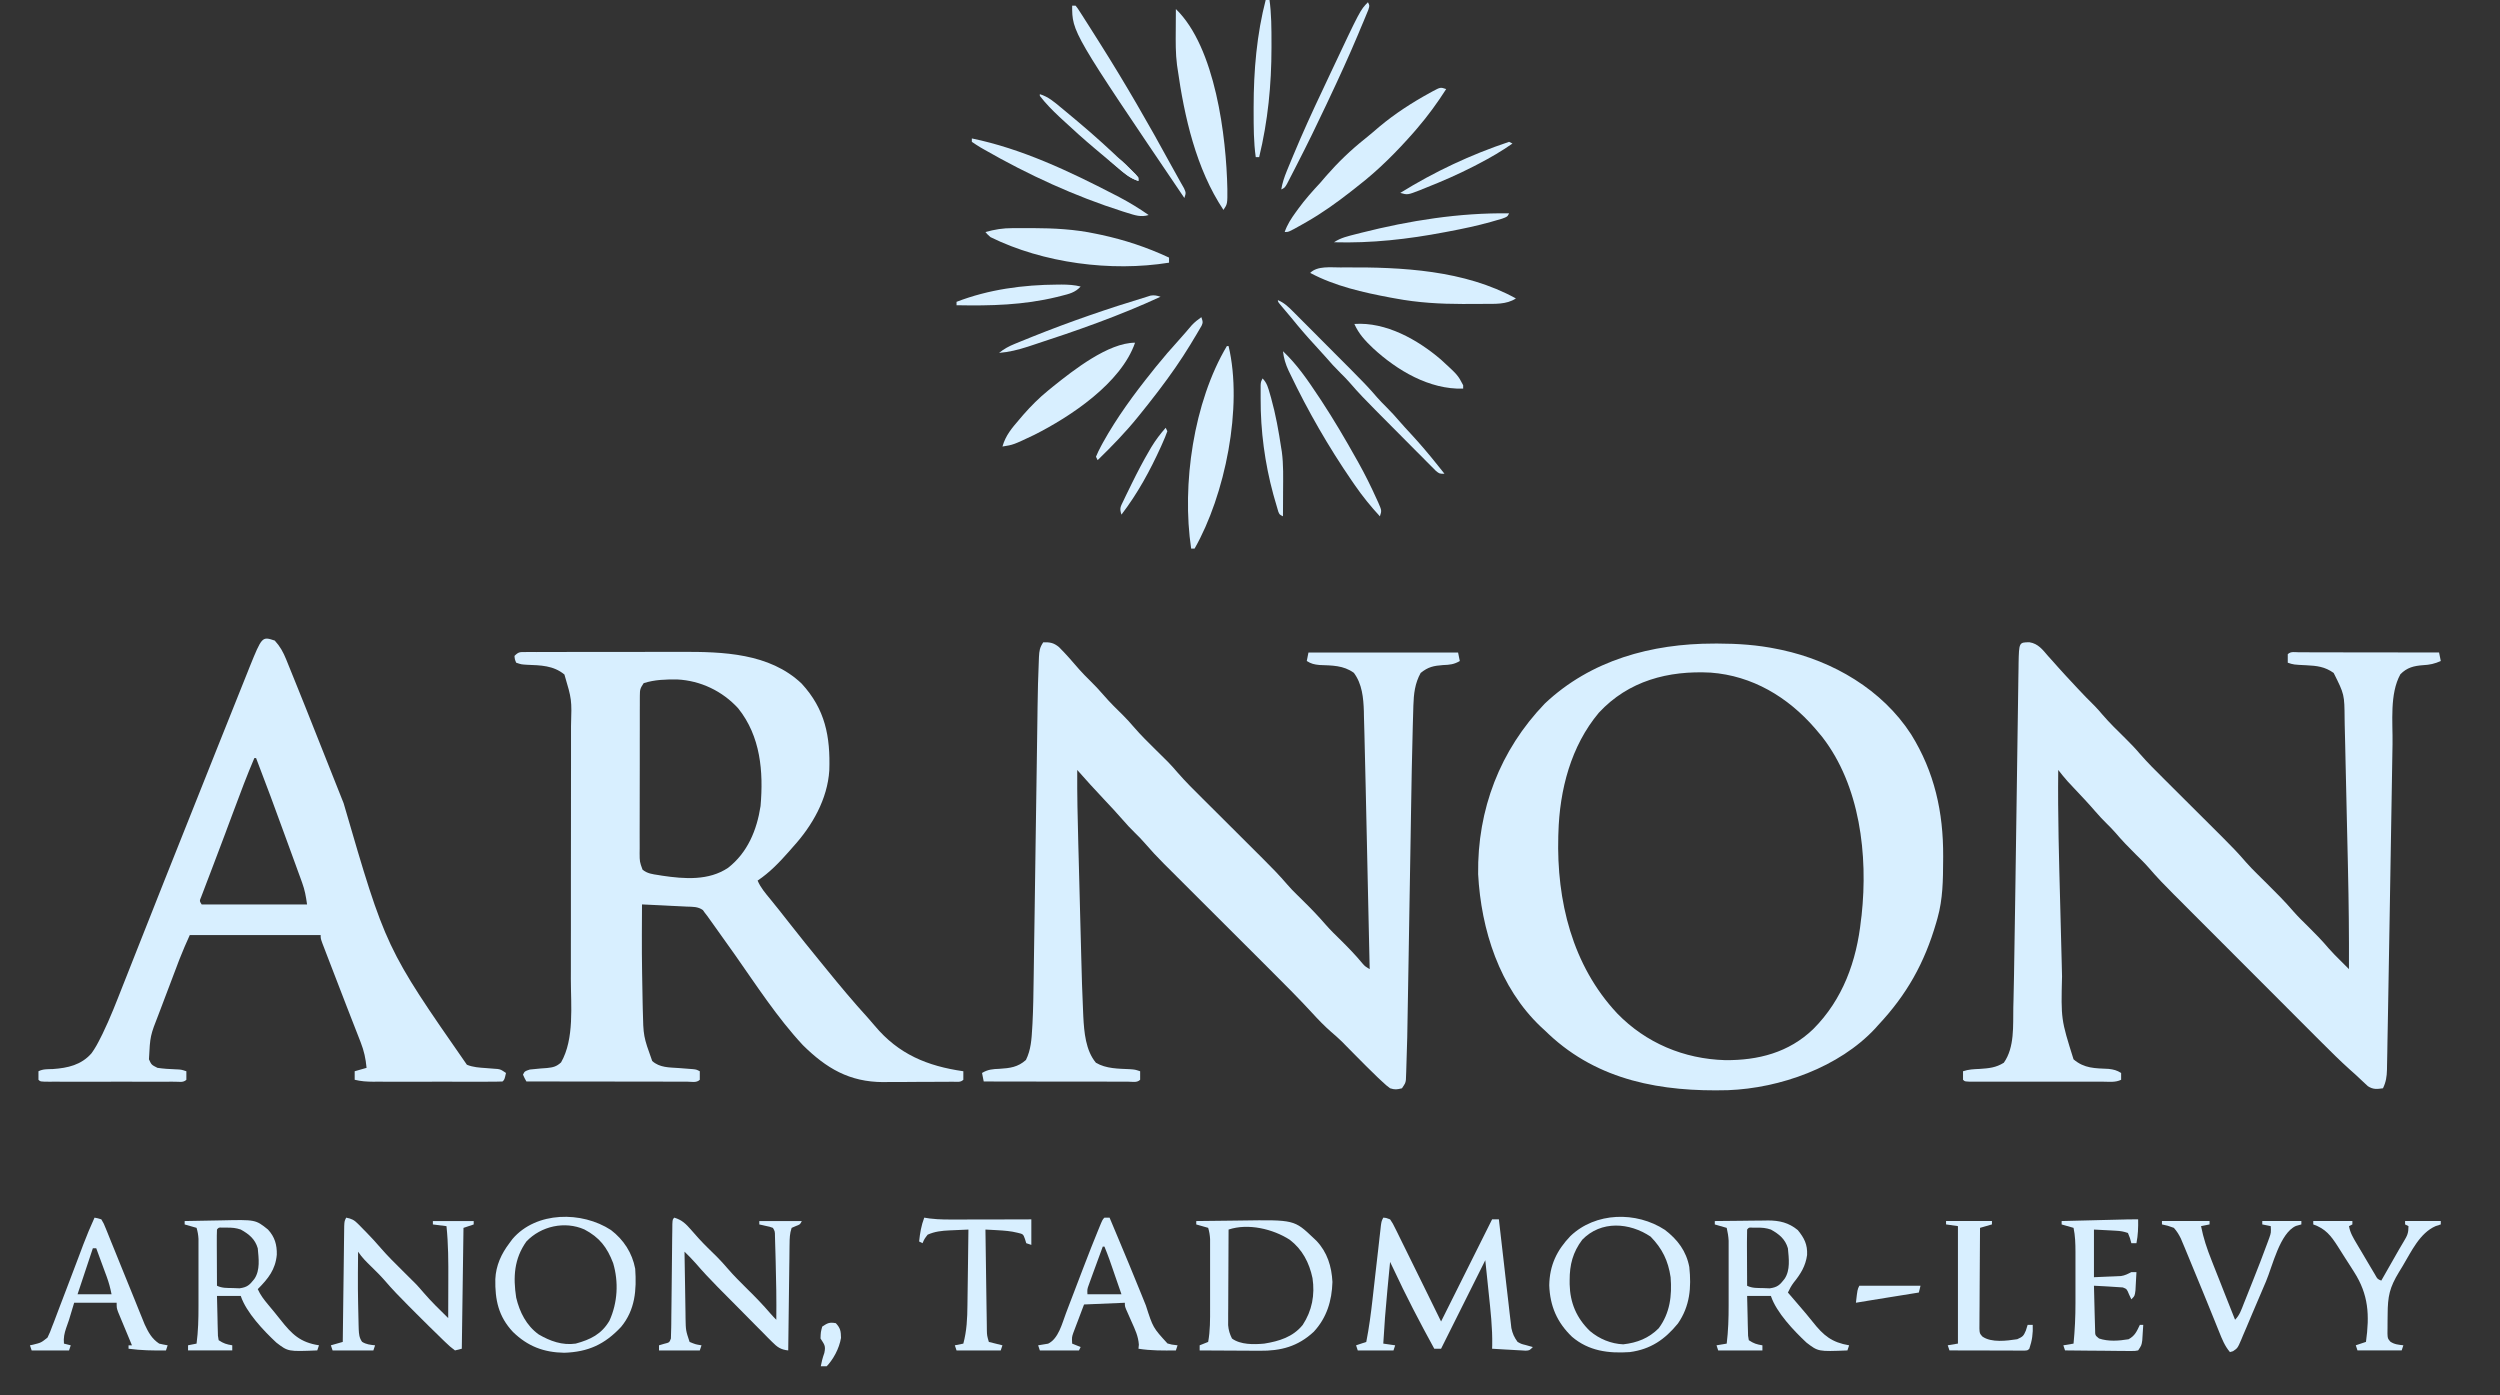 <svg width="86" height="48" viewBox="0 0 86 48" fill="none" xmlns="http://www.w3.org/2000/svg">
<rect x="0" y="0" width="86" height="48" fill="#333333" stroke="none"/>
<g clip-path="url(#clip0_1788_7629)">
<path d="M58.949 22.139C58.99 22.139 59.032 22.139 59.074 22.138C59.779 22.14 60.462 22.184 61.153 22.329C61.2 22.339 61.247 22.348 61.295 22.358C63.06 22.74 64.748 23.724 65.743 25.262C66.548 26.559 66.852 27.939 66.845 29.454C66.844 29.525 66.844 29.525 66.844 29.596C66.841 30.27 66.835 30.928 66.651 31.581C66.636 31.634 66.621 31.688 66.605 31.743C66.201 33.131 65.594 34.216 64.604 35.27C64.557 35.323 64.557 35.323 64.509 35.377C63.265 36.715 61.231 37.435 59.444 37.502C57.17 37.563 54.989 37.182 53.277 35.576C53.232 35.533 53.187 35.49 53.141 35.446C53.097 35.406 53.053 35.365 53.008 35.324C51.583 33.975 50.95 31.986 50.848 30.07C50.818 27.848 51.6 25.806 53.141 24.203C54.724 22.706 56.82 22.14 58.949 22.139ZM55.001 24.517C54.038 25.666 53.649 27.174 53.609 28.653C53.608 28.691 53.606 28.73 53.605 28.769C53.544 30.985 54.084 33.209 55.63 34.86C56.618 35.88 57.929 36.428 59.344 36.469C60.481 36.479 61.533 36.21 62.374 35.402C63.392 34.384 63.87 33.059 64.019 31.639C64.025 31.589 64.032 31.539 64.039 31.487C64.262 29.425 63.989 27.022 62.676 25.34C62.636 25.293 62.597 25.246 62.557 25.198C62.494 25.123 62.494 25.123 62.429 25.046C61.499 23.977 60.281 23.245 58.848 23.138C57.391 23.061 56.021 23.418 55.001 24.517Z" fill="#D8EFFF"/>
<path d="M69.816 22.094C70.116 22.143 70.266 22.35 70.456 22.57C70.533 22.656 70.61 22.741 70.687 22.827C70.725 22.871 70.764 22.914 70.804 22.959C70.986 23.163 71.172 23.363 71.359 23.562C71.407 23.614 71.407 23.614 71.457 23.668C71.651 23.878 71.851 24.082 72.055 24.283C72.15 24.38 72.237 24.48 72.324 24.583C72.57 24.869 72.839 25.132 73.108 25.395C73.283 25.568 73.451 25.741 73.61 25.929C73.875 26.235 74.162 26.518 74.45 26.804C74.55 26.904 74.651 27.005 74.752 27.105C74.966 27.319 75.18 27.532 75.394 27.745C75.643 27.993 75.892 28.241 76.14 28.488C76.238 28.587 76.337 28.685 76.436 28.783C76.724 29.07 77.005 29.358 77.269 29.668C77.389 29.806 77.518 29.935 77.648 30.064C77.7 30.116 77.752 30.168 77.806 30.221C77.86 30.274 77.913 30.326 77.968 30.381C78.288 30.697 78.603 31.013 78.896 31.355C79.056 31.537 79.228 31.705 79.401 31.874C79.648 32.118 79.888 32.364 80.112 32.63C80.243 32.779 80.383 32.918 80.524 33.059C80.603 33.137 80.603 33.137 80.683 33.217C80.723 33.257 80.763 33.297 80.804 33.338C80.809 32.182 80.797 31.027 80.77 29.872C80.768 29.791 80.767 29.711 80.765 29.63C80.755 29.211 80.746 28.792 80.736 28.373C80.727 27.985 80.718 27.598 80.71 27.21C80.703 26.874 80.695 26.537 80.687 26.201C80.683 26.001 80.678 25.802 80.674 25.602C80.669 25.381 80.664 25.16 80.658 24.938C80.657 24.874 80.656 24.81 80.655 24.743C80.648 23.887 80.648 23.887 80.278 23.149C79.976 22.934 79.704 22.903 79.342 22.885C78.898 22.864 78.898 22.864 78.699 22.797C78.697 22.7 78.697 22.602 78.699 22.505C78.805 22.398 78.95 22.439 79.091 22.439C79.139 22.439 79.187 22.439 79.237 22.439C79.287 22.439 79.337 22.439 79.389 22.439C79.555 22.439 79.722 22.44 79.889 22.44C80.004 22.44 80.12 22.441 80.235 22.441C80.539 22.441 80.843 22.441 81.147 22.442C81.457 22.443 81.767 22.443 82.078 22.443C82.686 22.444 83.295 22.445 83.904 22.446C83.924 22.543 83.943 22.639 83.963 22.739C83.753 22.833 83.581 22.871 83.352 22.882C83.036 22.906 82.804 22.962 82.574 23.193C82.198 23.87 82.315 24.84 82.303 25.598C82.302 25.693 82.3 25.789 82.298 25.884C82.295 26.088 82.291 26.292 82.288 26.496C82.283 26.821 82.278 27.146 82.272 27.471C82.263 27.988 82.254 28.506 82.246 29.023C82.231 29.942 82.216 30.86 82.2 31.779C82.195 32.048 82.191 32.317 82.186 32.586C82.178 33.133 82.168 33.681 82.158 34.228C82.153 34.493 82.148 34.758 82.144 35.023C82.139 35.309 82.134 35.596 82.128 35.882C82.126 35.991 82.124 36.1 82.123 36.209C82.12 36.36 82.117 36.511 82.114 36.662C82.113 36.707 82.113 36.751 82.112 36.797C82.106 37.035 82.079 37.222 81.974 37.437C81.765 37.467 81.634 37.482 81.454 37.364C81.377 37.296 81.302 37.226 81.229 37.154C81.099 37.028 80.965 36.908 80.829 36.788C80.501 36.493 80.189 36.184 79.878 35.872C79.817 35.811 79.755 35.75 79.694 35.689C79.53 35.525 79.366 35.361 79.203 35.197C79.03 35.024 78.858 34.851 78.685 34.678C78.395 34.389 78.106 34.099 77.817 33.809C77.483 33.474 77.15 33.141 76.816 32.807C76.528 32.519 76.24 32.231 75.952 31.942C75.781 31.771 75.61 31.599 75.438 31.428C75.277 31.267 75.116 31.105 74.956 30.944C74.897 30.885 74.838 30.826 74.779 30.768C74.486 30.475 74.2 30.181 73.931 29.866C73.785 29.697 73.624 29.541 73.465 29.385C73.221 29.144 72.987 28.9 72.765 28.639C72.671 28.531 72.572 28.431 72.47 28.331C72.336 28.199 72.209 28.064 72.086 27.921C71.842 27.637 71.585 27.366 71.328 27.094C71.294 27.057 71.26 27.021 71.225 26.983C71.194 26.951 71.164 26.919 71.133 26.886C71.017 26.757 70.91 26.622 70.803 26.486C70.785 28.041 70.831 29.594 70.872 31.148C70.882 31.526 70.891 31.904 70.901 32.281C70.908 32.576 70.916 32.871 70.924 33.165C70.927 33.305 70.931 33.444 70.934 33.583C70.898 35.066 70.898 35.066 71.33 36.441C71.703 36.76 72.067 36.747 72.54 36.77C72.715 36.791 72.819 36.818 72.967 36.91C72.967 36.987 72.967 37.064 72.967 37.144C72.776 37.24 72.565 37.211 72.355 37.21C72.278 37.21 72.278 37.21 72.2 37.21C72.029 37.211 71.86 37.21 71.69 37.21C71.572 37.21 71.454 37.21 71.337 37.21C71.09 37.211 70.843 37.21 70.596 37.21C70.279 37.21 69.962 37.21 69.644 37.21C69.401 37.211 69.158 37.21 68.915 37.21C68.798 37.21 68.681 37.21 68.564 37.21C68.401 37.211 68.238 37.21 68.075 37.21C68.026 37.21 67.977 37.21 67.927 37.21C67.593 37.209 67.593 37.209 67.528 37.144C67.526 37.046 67.526 36.949 67.528 36.851C67.725 36.785 67.891 36.78 68.098 36.771C68.419 36.749 68.658 36.729 68.932 36.558C69.307 36.026 69.246 35.281 69.258 34.656C69.26 34.567 69.263 34.477 69.265 34.388C69.272 34.096 69.277 33.805 69.283 33.513C69.284 33.464 69.285 33.414 69.285 33.364C69.298 32.665 69.308 31.967 69.318 31.269C69.323 30.909 69.328 30.548 69.334 30.188C69.335 30.064 69.337 29.939 69.339 29.815C69.34 29.753 69.341 29.69 69.342 29.626C69.354 28.791 69.366 27.957 69.378 27.122C69.385 26.553 69.394 25.985 69.402 25.416C69.407 25.117 69.411 24.817 69.415 24.518C69.419 24.238 69.423 23.958 69.427 23.678C69.429 23.576 69.43 23.473 69.431 23.371C69.433 23.231 69.435 23.091 69.438 22.951C69.438 22.911 69.439 22.87 69.439 22.828C69.454 22.095 69.454 22.095 69.816 22.094Z" fill="#D8EFFF"/>
<path d="M35.888 22.095C36.121 22.09 36.242 22.109 36.427 22.258C36.673 22.504 36.901 22.766 37.127 23.03C37.245 23.163 37.369 23.288 37.496 23.413C37.656 23.571 37.81 23.731 37.956 23.903C38.172 24.155 38.408 24.386 38.645 24.618C38.771 24.743 38.887 24.874 39.002 25.008C39.246 25.291 39.511 25.551 39.777 25.813C39.873 25.908 39.968 26.002 40.064 26.097C40.105 26.138 40.147 26.179 40.19 26.222C40.301 26.337 40.405 26.453 40.508 26.575C40.78 26.888 41.075 27.178 41.368 27.47C41.473 27.574 41.578 27.678 41.683 27.783C41.905 28.005 42.127 28.227 42.35 28.448C42.608 28.706 42.867 28.963 43.124 29.22C43.227 29.323 43.33 29.425 43.432 29.527C43.727 29.821 44.017 30.116 44.288 30.434C44.386 30.549 44.49 30.656 44.598 30.761C44.637 30.8 44.676 30.839 44.717 30.878C44.756 30.917 44.795 30.956 44.836 30.996C45.106 31.261 45.365 31.531 45.613 31.819C45.774 32.002 45.948 32.172 46.123 32.342C46.381 32.598 46.632 32.855 46.863 33.136C46.949 33.236 46.949 33.236 47.117 33.338C47.095 32.341 47.073 31.344 47.051 30.348C47.041 29.884 47.031 29.422 47.021 28.959C47.012 28.554 47.003 28.15 46.994 27.745C46.989 27.532 46.984 27.319 46.98 27.105C46.97 26.64 46.959 26.174 46.947 25.709C46.943 25.564 46.94 25.419 46.937 25.273C46.932 25.067 46.926 24.86 46.92 24.654C46.919 24.594 46.918 24.534 46.917 24.472C46.902 24.008 46.858 23.525 46.572 23.145C46.209 22.883 45.822 22.894 45.389 22.876C45.208 22.858 45.105 22.835 44.953 22.739C44.972 22.642 44.991 22.546 45.011 22.446C46.71 22.446 48.408 22.446 50.158 22.446C50.177 22.543 50.197 22.64 50.217 22.739C50.022 22.855 49.867 22.871 49.643 22.878C49.316 22.902 49.127 22.942 48.871 23.149C48.672 23.508 48.633 23.868 48.62 24.272C48.618 24.343 48.616 24.415 48.614 24.488C48.611 24.567 48.609 24.645 48.607 24.723C48.605 24.806 48.602 24.889 48.6 24.973C48.571 25.969 48.556 26.965 48.539 27.962C48.535 28.234 48.53 28.507 48.526 28.78C48.512 29.587 48.499 30.393 48.485 31.2C48.475 31.83 48.465 32.46 48.454 33.09C48.449 33.36 48.445 33.63 48.44 33.899C48.409 35.816 48.409 35.816 48.379 36.69C48.376 36.775 48.376 36.775 48.374 36.862C48.372 36.913 48.37 36.964 48.368 37.017C48.366 37.06 48.364 37.104 48.363 37.148C48.345 37.261 48.345 37.261 48.228 37.437C48.051 37.481 47.988 37.49 47.819 37.437C47.69 37.339 47.69 37.339 47.55 37.209C47.499 37.162 47.447 37.114 47.395 37.065C47.13 36.81 46.87 36.55 46.612 36.288C46.508 36.182 46.404 36.076 46.299 35.971C46.254 35.925 46.209 35.879 46.162 35.831C46.039 35.713 45.916 35.602 45.786 35.492C45.556 35.291 45.348 35.075 45.142 34.849C44.661 34.328 44.161 33.827 43.659 33.327C43.497 33.165 43.336 33.004 43.174 32.842C42.831 32.5 42.488 32.157 42.145 31.815C41.746 31.417 41.346 31.018 40.947 30.619C40.789 30.461 40.63 30.302 40.471 30.144C40.373 30.046 40.276 29.949 40.178 29.851C40.134 29.808 40.091 29.765 40.046 29.72C39.809 29.483 39.583 29.24 39.364 28.985C39.264 28.869 39.157 28.761 39.046 28.653C38.896 28.508 38.756 28.357 38.62 28.199C38.408 27.956 38.189 27.72 37.967 27.486C37.658 27.157 37.354 26.826 37.057 26.487C37.051 27.329 37.071 28.171 37.093 29.013C37.097 29.16 37.101 29.307 37.105 29.454C37.113 29.76 37.121 30.067 37.129 30.373C37.139 30.763 37.149 31.153 37.159 31.542C37.167 31.845 37.175 32.148 37.183 32.451C37.187 32.595 37.19 32.738 37.194 32.882C37.211 33.535 37.228 34.188 37.26 34.841C37.262 34.884 37.264 34.928 37.266 34.972C37.294 35.505 37.346 36.138 37.7 36.559C38.052 36.766 38.471 36.762 38.868 36.78C39.046 36.793 39.046 36.793 39.221 36.851C39.224 36.949 39.224 37.047 39.221 37.144C39.113 37.252 38.961 37.21 38.818 37.21C38.768 37.21 38.718 37.209 38.667 37.209C38.615 37.209 38.564 37.209 38.51 37.209C38.338 37.209 38.165 37.209 37.993 37.208C37.873 37.208 37.754 37.208 37.635 37.208C37.321 37.208 37.006 37.207 36.691 37.207C36.371 37.206 36.05 37.206 35.73 37.206C35.1 37.205 34.47 37.204 33.84 37.203C33.821 37.106 33.802 37.009 33.782 36.91C33.984 36.787 34.151 36.776 34.385 36.767C34.744 36.744 35.016 36.711 35.292 36.463C35.467 36.112 35.487 35.738 35.509 35.352C35.512 35.309 35.514 35.265 35.517 35.22C35.544 34.698 35.551 34.175 35.558 33.652C35.56 33.541 35.562 33.429 35.563 33.317C35.567 33.079 35.57 32.841 35.573 32.603C35.579 32.226 35.584 31.848 35.59 31.471C35.602 30.67 35.613 29.868 35.624 29.067C35.637 28.202 35.649 27.336 35.662 26.471C35.667 26.097 35.672 25.723 35.678 25.349C35.681 25.115 35.684 24.881 35.688 24.647C35.689 24.54 35.691 24.432 35.692 24.325C35.699 23.795 35.711 23.266 35.735 22.736C35.737 22.692 35.739 22.648 35.74 22.602C35.752 22.386 35.765 22.279 35.888 22.095Z" fill="#D8EFFF"/>
<path d="M18.089 22.43C18.147 22.43 18.205 22.43 18.264 22.429C18.328 22.429 18.392 22.43 18.457 22.43C18.524 22.429 18.591 22.429 18.66 22.429C18.882 22.428 19.105 22.428 19.327 22.428C19.482 22.428 19.637 22.428 19.792 22.427C20.117 22.427 20.443 22.427 20.768 22.427C21.142 22.428 21.516 22.427 21.89 22.426C22.212 22.425 22.535 22.424 22.857 22.424C23.049 22.425 23.241 22.424 23.432 22.424C24.862 22.419 26.469 22.464 27.575 23.514C28.39 24.398 28.567 25.342 28.528 26.503C28.466 27.49 27.941 28.405 27.29 29.121C27.242 29.177 27.193 29.232 27.143 29.289C26.814 29.662 26.477 30.015 26.062 30.292C26.165 30.537 26.331 30.726 26.497 30.929C26.561 31.008 26.625 31.088 26.689 31.167C26.721 31.207 26.753 31.247 26.787 31.288C26.926 31.461 27.062 31.636 27.199 31.811C27.526 32.23 27.862 32.644 28.198 33.056C28.274 33.15 28.351 33.243 28.427 33.337C28.891 33.908 29.362 34.473 29.858 35.016C29.937 35.105 30.015 35.194 30.09 35.285C30.912 36.268 31.901 36.673 33.139 36.851C33.141 36.948 33.141 37.046 33.139 37.144C33.04 37.242 32.919 37.211 32.784 37.212C32.721 37.212 32.657 37.213 32.592 37.213C32.523 37.214 32.454 37.214 32.383 37.214C32.312 37.214 32.241 37.215 32.168 37.215C32.017 37.216 31.866 37.216 31.715 37.216C31.486 37.217 31.257 37.219 31.028 37.221C30.881 37.221 30.735 37.221 30.588 37.221C30.52 37.222 30.452 37.223 30.382 37.224C29.217 37.221 28.424 36.748 27.619 35.953C26.738 35.006 26.017 33.891 25.275 32.835C25.05 32.516 24.824 32.198 24.596 31.881C24.564 31.836 24.532 31.791 24.499 31.745C24.454 31.682 24.454 31.682 24.408 31.618C24.368 31.562 24.368 31.562 24.328 31.506C24.289 31.456 24.289 31.456 24.249 31.405C24.226 31.372 24.203 31.34 24.18 31.307C24.011 31.184 23.823 31.194 23.621 31.187C23.577 31.184 23.534 31.182 23.488 31.18C23.348 31.172 23.208 31.166 23.068 31.16C22.973 31.155 22.878 31.15 22.783 31.145C22.55 31.133 22.318 31.123 22.085 31.112C22.076 32.816 22.076 32.816 22.107 34.52C22.109 34.59 22.11 34.66 22.112 34.733C22.132 35.65 22.132 35.65 22.436 36.499C22.694 36.731 23.023 36.718 23.353 36.741C23.464 36.749 23.576 36.758 23.687 36.767C23.736 36.771 23.785 36.774 23.835 36.778C23.956 36.792 23.956 36.792 24.073 36.851C24.076 36.948 24.076 37.046 24.073 37.144C23.959 37.258 23.785 37.209 23.633 37.209C23.578 37.209 23.523 37.209 23.466 37.209C23.38 37.209 23.38 37.209 23.291 37.209C23.1 37.209 22.909 37.208 22.717 37.208C22.585 37.208 22.452 37.208 22.32 37.208C21.971 37.207 21.622 37.207 21.273 37.206C20.917 37.206 20.561 37.205 20.205 37.205C19.506 37.204 18.807 37.203 18.108 37.202C18.046 37.092 18.046 37.092 17.991 36.968C18.049 36.851 18.049 36.851 18.225 36.792C18.629 36.752 18.629 36.752 18.816 36.74C19.028 36.718 19.142 36.692 19.301 36.546C19.763 35.74 19.637 34.581 19.637 33.676C19.637 33.572 19.637 33.468 19.638 33.364C19.638 33.084 19.638 32.804 19.638 32.525C19.638 32.35 19.639 32.174 19.639 31.999C19.639 31.387 19.639 30.774 19.639 30.162C19.639 29.593 19.64 29.024 19.641 28.454C19.642 27.964 19.642 27.474 19.642 26.983C19.642 26.691 19.642 26.399 19.643 26.107C19.643 25.832 19.643 25.557 19.643 25.283C19.643 25.183 19.643 25.082 19.643 24.982C19.671 24.065 19.671 24.065 19.416 23.203C19.031 22.888 18.601 22.888 18.125 22.868C17.932 22.856 17.932 22.856 17.757 22.797C17.709 22.684 17.709 22.684 17.698 22.563C17.844 22.417 17.888 22.431 18.089 22.43ZM22.143 23.5C22.022 23.681 22.012 23.72 22.011 23.926C22.011 23.977 22.01 24.029 22.01 24.081C22.01 24.137 22.01 24.193 22.01 24.251C22.01 24.31 22.01 24.369 22.009 24.43C22.009 24.625 22.009 24.821 22.009 25.017C22.009 25.152 22.008 25.288 22.008 25.424C22.008 25.708 22.008 25.993 22.008 26.278C22.008 26.643 22.007 27.008 22.006 27.373C22.005 27.654 22.005 27.934 22.005 28.214C22.005 28.349 22.005 28.484 22.004 28.618C22.004 28.806 22.004 28.994 22.005 29.183C22.004 29.238 22.004 29.294 22.003 29.352C22.005 29.644 22.005 29.644 22.103 29.915C22.262 30.051 22.447 30.072 22.648 30.102C22.692 30.109 22.735 30.116 22.78 30.124C23.549 30.238 24.38 30.3 25.046 29.853C25.716 29.33 26.035 28.559 26.163 27.729C26.266 26.542 26.165 25.33 25.393 24.366C24.848 23.771 24.099 23.413 23.294 23.373C22.892 23.371 22.528 23.378 22.143 23.5Z" fill="#D8EFFF"/>
<path d="M9.452 22.036C9.636 22.237 9.743 22.434 9.845 22.684C9.859 22.719 9.873 22.755 9.888 22.791C9.937 22.91 9.985 23.029 10.033 23.149C10.068 23.236 10.104 23.324 10.139 23.411C10.262 23.714 10.384 24.017 10.505 24.32C10.527 24.376 10.55 24.433 10.573 24.491C10.991 25.537 11.406 26.584 11.821 27.632C13.273 32.617 13.273 32.617 16.061 36.627C16.273 36.715 16.492 36.726 16.719 36.742C16.812 36.749 16.905 36.756 16.998 36.764C17.059 36.768 17.059 36.768 17.121 36.773C17.231 36.793 17.231 36.793 17.406 36.91C17.355 37.137 17.355 37.137 17.289 37.203C17.141 37.209 16.995 37.211 16.847 37.21C16.801 37.21 16.754 37.211 16.707 37.211C16.553 37.211 16.399 37.211 16.245 37.211C16.138 37.211 16.031 37.211 15.925 37.211C15.7 37.211 15.476 37.211 15.252 37.21C14.965 37.21 14.678 37.21 14.39 37.211C14.17 37.211 13.949 37.211 13.728 37.211C13.622 37.211 13.517 37.211 13.411 37.211C13.262 37.211 13.114 37.211 12.966 37.21C12.922 37.21 12.879 37.211 12.834 37.211C12.615 37.21 12.413 37.197 12.201 37.144C12.201 37.048 12.201 36.951 12.201 36.851C12.404 36.793 12.404 36.793 12.61 36.734C12.58 36.417 12.524 36.154 12.407 35.855C12.392 35.816 12.377 35.778 12.362 35.739C12.314 35.614 12.265 35.49 12.216 35.365C12.182 35.278 12.148 35.191 12.114 35.104C12.043 34.921 11.972 34.739 11.901 34.556C11.738 34.137 11.576 33.716 11.415 33.295C11.364 33.164 11.314 33.032 11.263 32.901C11.232 32.821 11.202 32.741 11.171 32.661C11.144 32.591 11.117 32.521 11.089 32.448C11.031 32.284 11.031 32.284 11.031 32.167C9.545 32.167 8.059 32.167 6.528 32.167C6.346 32.574 6.346 32.574 6.179 32.985C6.16 33.036 6.14 33.087 6.12 33.139C6.1 33.192 6.08 33.245 6.06 33.299C6.038 33.355 6.017 33.411 5.995 33.469C5.95 33.588 5.906 33.706 5.861 33.824C5.793 34.003 5.725 34.182 5.657 34.361C5.613 34.477 5.57 34.593 5.526 34.708C5.506 34.761 5.486 34.813 5.465 34.868C5.165 35.634 5.165 35.634 5.124 36.441C5.21 36.63 5.21 36.63 5.417 36.734C5.629 36.765 5.835 36.778 6.049 36.785C6.235 36.793 6.235 36.793 6.411 36.851C6.413 36.949 6.413 37.047 6.411 37.144C6.307 37.248 6.169 37.21 6.03 37.211C5.984 37.211 5.938 37.21 5.89 37.21C5.818 37.211 5.818 37.211 5.744 37.211C5.583 37.211 5.422 37.211 5.261 37.211C5.15 37.211 5.039 37.211 4.928 37.211C4.694 37.211 4.461 37.211 4.227 37.21C3.927 37.21 3.627 37.21 3.327 37.211C3.098 37.211 2.868 37.211 2.638 37.211C2.527 37.211 2.417 37.211 2.306 37.211C2.152 37.211 1.998 37.211 1.843 37.21C1.774 37.211 1.774 37.211 1.703 37.211C1.388 37.209 1.388 37.209 1.323 37.144C1.32 37.047 1.32 36.949 1.323 36.851C1.488 36.769 1.636 36.782 1.82 36.775C2.332 36.739 2.796 36.635 3.147 36.234C3.274 36.06 3.372 35.877 3.467 35.684C3.487 35.644 3.508 35.603 3.529 35.561C3.792 35.019 4.008 34.459 4.228 33.899C4.277 33.775 4.326 33.652 4.375 33.528C4.479 33.265 4.583 33.001 4.687 32.737C4.852 32.319 5.017 31.902 5.183 31.485C5.211 31.414 5.239 31.343 5.268 31.27C5.325 31.126 5.382 30.982 5.439 30.837C5.512 30.654 5.585 30.47 5.657 30.287C6.257 28.773 6.86 27.261 7.465 25.75C7.576 25.473 7.687 25.197 7.797 24.92C7.927 24.595 8.057 24.27 8.187 23.944C8.235 23.825 8.283 23.706 8.33 23.587C8.395 23.424 8.461 23.261 8.526 23.098C8.545 23.051 8.563 23.005 8.582 22.956C9.014 21.89 9.014 21.89 9.452 22.036ZM8.75 26.077C8.496 26.67 8.27 27.273 8.045 27.878C7.967 28.085 7.89 28.293 7.812 28.501C7.793 28.553 7.774 28.605 7.754 28.659C7.626 29.002 7.496 29.345 7.365 29.688C7.316 29.817 7.267 29.946 7.218 30.075C7.187 30.157 7.156 30.238 7.124 30.32C7.081 30.432 7.038 30.544 6.996 30.657C6.972 30.72 6.947 30.783 6.923 30.848C6.861 30.994 6.861 30.994 6.937 31.113C8.134 31.113 9.33 31.113 10.563 31.113C10.522 30.826 10.488 30.626 10.393 30.364C10.37 30.3 10.347 30.236 10.323 30.17C10.298 30.102 10.273 30.034 10.247 29.963C10.221 29.891 10.195 29.819 10.168 29.745C10.099 29.554 10.029 29.363 9.959 29.172C9.903 29.02 9.848 28.867 9.792 28.715C9.472 27.832 9.146 26.953 8.809 26.077C8.79 26.077 8.77 26.077 8.75 26.077Z" fill="#D8EFFF"/>
<path d="M47.585 41.887C47.69 41.896 47.69 41.896 47.819 41.946C47.913 42.086 47.913 42.086 48.006 42.275C48.023 42.309 48.041 42.343 48.058 42.379C48.115 42.492 48.17 42.606 48.225 42.72C48.264 42.799 48.303 42.877 48.342 42.956C48.445 43.163 48.547 43.371 48.648 43.578C48.752 43.79 48.856 44.002 48.961 44.213C49.166 44.628 49.37 45.044 49.573 45.459C49.602 45.401 49.631 45.343 49.661 45.283C50.217 44.171 50.772 43.058 51.328 41.946C51.405 41.946 51.482 41.946 51.562 41.946C51.567 41.994 51.573 42.043 51.578 42.093C51.63 42.55 51.682 43.008 51.736 43.465C51.763 43.7 51.79 43.935 51.816 44.171C51.842 44.398 51.868 44.625 51.895 44.852C51.905 44.938 51.915 45.025 51.924 45.112C51.938 45.233 51.952 45.354 51.967 45.476C51.979 45.579 51.979 45.579 51.991 45.685C52.032 45.879 52.089 46.003 52.205 46.162C52.335 46.233 52.335 46.233 52.479 46.268C52.526 46.282 52.574 46.295 52.623 46.309C52.676 46.323 52.676 46.323 52.731 46.338C52.614 46.455 52.614 46.455 52.483 46.463C52.43 46.459 52.377 46.456 52.322 46.453C52.235 46.449 52.235 46.449 52.147 46.444C52.056 46.438 52.056 46.438 51.964 46.433C51.873 46.428 51.873 46.428 51.779 46.423C51.629 46.414 51.478 46.406 51.328 46.396C51.329 46.359 51.331 46.323 51.332 46.285C51.344 45.678 51.274 45.081 51.211 44.478C51.2 44.369 51.188 44.259 51.177 44.149C51.15 43.883 51.122 43.617 51.094 43.351C51.064 43.41 51.035 43.469 51.005 43.53C50.528 44.485 50.05 45.441 49.573 46.396C49.496 46.396 49.419 46.396 49.339 46.396C48.842 45.489 48.366 44.578 47.93 43.64C47.894 43.562 47.857 43.486 47.819 43.41C47.794 43.659 47.771 43.909 47.747 44.159C47.739 44.243 47.731 44.328 47.723 44.412C47.664 45.014 47.619 45.616 47.585 46.22C47.787 46.249 47.787 46.249 47.994 46.279C47.975 46.337 47.956 46.395 47.936 46.455C47.53 46.455 47.125 46.455 46.707 46.455C46.688 46.397 46.669 46.339 46.649 46.279C46.823 46.221 46.823 46.221 47 46.162C47.096 45.674 47.16 45.185 47.216 44.69C47.225 44.613 47.233 44.535 47.242 44.458C47.275 44.173 47.307 43.888 47.339 43.603C47.362 43.4 47.385 43.196 47.409 42.993C47.426 42.841 47.443 42.689 47.46 42.537C47.468 42.468 47.476 42.4 47.484 42.33C47.491 42.27 47.497 42.209 47.504 42.148C47.526 42.004 47.526 42.004 47.585 41.887Z" fill="#D8EFFF"/>
<path d="M11.909 41.887C12.092 41.921 12.187 41.969 12.317 42.102C12.349 42.134 12.381 42.166 12.413 42.199C12.446 42.232 12.478 42.266 12.512 42.301C12.543 42.333 12.575 42.365 12.608 42.398C12.778 42.572 12.941 42.749 13.099 42.934C13.332 43.203 13.584 43.452 13.838 43.703C14.339 44.196 14.339 44.196 14.562 44.456C14.829 44.769 15.125 45.054 15.418 45.342C15.419 45.014 15.42 44.686 15.421 44.358C15.421 44.247 15.421 44.136 15.422 44.024C15.425 43.407 15.423 42.795 15.359 42.18C15.205 42.161 15.05 42.141 14.891 42.121C14.891 42.083 14.891 42.044 14.891 42.004C15.354 42.004 15.818 42.004 16.295 42.004C16.295 42.043 16.295 42.082 16.295 42.121C16.179 42.16 16.063 42.199 15.944 42.239C15.925 43.611 15.905 44.983 15.886 46.396C15.808 46.415 15.731 46.435 15.652 46.455C15.532 46.367 15.435 46.284 15.331 46.181C15.3 46.152 15.27 46.123 15.238 46.092C15.141 45.999 15.046 45.905 14.95 45.81C14.889 45.751 14.828 45.692 14.768 45.633C14.617 45.485 14.468 45.337 14.319 45.187C14.229 45.096 14.138 45.005 14.047 44.914C13.764 44.631 13.487 44.345 13.227 44.04C13.082 43.874 12.925 43.721 12.768 43.567C12.601 43.405 12.447 43.253 12.318 43.058C12.307 44.327 12.307 44.327 12.336 45.595C12.337 45.639 12.339 45.683 12.34 45.729C12.349 45.897 12.357 46.017 12.455 46.158C12.597 46.249 12.737 46.261 12.903 46.279C12.883 46.337 12.864 46.395 12.844 46.455C12.381 46.455 11.918 46.455 11.441 46.455C11.421 46.397 11.402 46.339 11.382 46.279C11.585 46.221 11.585 46.221 11.791 46.162C11.792 46.11 11.793 46.058 11.793 46.005C11.799 45.517 11.805 45.029 11.811 44.542C11.815 44.291 11.818 44.04 11.821 43.789C11.823 43.548 11.826 43.306 11.83 43.064C11.831 42.971 11.832 42.879 11.833 42.787C11.834 42.657 11.836 42.528 11.838 42.399C11.839 42.289 11.839 42.289 11.841 42.176C11.85 42.004 11.85 42.004 11.909 41.887Z" fill="#D8EFFF"/>
<path d="M41.151 42.004C41.537 41.998 41.923 41.994 42.309 41.991C42.44 41.99 42.571 41.989 42.702 41.986C44.523 41.959 44.523 41.959 45.187 42.59C45.235 42.636 45.235 42.636 45.285 42.683C45.659 43.078 45.808 43.563 45.836 44.1C45.817 44.749 45.639 45.332 45.194 45.812C44.646 46.322 44.061 46.474 43.33 46.466C43.242 46.466 43.242 46.466 43.151 46.465C42.963 46.465 42.776 46.463 42.588 46.462C42.46 46.461 42.332 46.461 42.205 46.46C41.893 46.459 41.581 46.457 41.268 46.455C41.268 46.397 41.268 46.339 41.268 46.279C41.413 46.221 41.413 46.221 41.561 46.162C41.631 45.776 41.628 45.394 41.627 45.003C41.627 44.931 41.627 44.859 41.627 44.786C41.627 44.635 41.627 44.484 41.627 44.333C41.627 44.102 41.627 43.87 41.627 43.639C41.627 43.492 41.627 43.345 41.627 43.198C41.627 43.129 41.627 43.06 41.627 42.989C41.627 42.924 41.627 42.86 41.627 42.794C41.627 42.737 41.627 42.681 41.627 42.623C41.62 42.486 41.6 42.369 41.561 42.238C41.426 42.2 41.291 42.161 41.151 42.121C41.151 42.083 41.151 42.044 41.151 42.004ZM42.263 42.297C42.26 42.742 42.258 43.188 42.257 43.633C42.256 43.84 42.255 44.047 42.254 44.254C42.252 44.492 42.252 44.73 42.251 44.968C42.251 45.042 42.25 45.116 42.249 45.192C42.249 45.261 42.249 45.33 42.249 45.401C42.249 45.462 42.249 45.523 42.248 45.586C42.263 45.761 42.302 45.887 42.38 46.045C42.674 46.263 43.139 46.253 43.491 46.22C44.001 46.138 44.476 45.993 44.812 45.579C45.135 45.087 45.237 44.546 45.15 43.966C45.038 43.436 44.802 42.981 44.368 42.648C43.787 42.274 42.935 42.073 42.263 42.297Z" fill="#D8EFFF"/>
<path d="M23.196 41.887C23.469 41.97 23.599 42.106 23.785 42.319C23.841 42.383 23.897 42.446 23.954 42.51C23.983 42.542 24.012 42.575 24.042 42.609C24.24 42.826 24.453 43.029 24.663 43.235C24.792 43.364 24.911 43.498 25.03 43.636C25.245 43.885 25.476 44.116 25.711 44.347C25.987 44.617 26.252 44.892 26.504 45.186C26.568 45.26 26.636 45.331 26.705 45.401C26.713 44.731 26.702 44.062 26.683 43.392C26.681 43.304 26.678 43.215 26.676 43.127C26.673 43.002 26.669 42.876 26.665 42.751C26.663 42.677 26.661 42.604 26.659 42.529C26.658 42.36 26.658 42.36 26.588 42.239C26.478 42.199 26.478 42.199 26.351 42.173C26.308 42.163 26.265 42.153 26.221 42.143C26.188 42.136 26.154 42.129 26.12 42.121C26.12 42.083 26.12 42.044 26.12 42.004C26.603 42.004 27.085 42.004 27.582 42.004C27.524 42.121 27.524 42.121 27.378 42.176C27.305 42.207 27.305 42.207 27.232 42.239C27.165 42.438 27.164 42.595 27.161 42.805C27.16 42.844 27.16 42.884 27.159 42.925C27.157 43.055 27.156 43.185 27.155 43.315C27.153 43.406 27.152 43.496 27.151 43.586C27.148 43.824 27.145 44.062 27.142 44.299C27.139 44.542 27.136 44.784 27.133 45.027C27.126 45.503 27.12 45.979 27.115 46.455C26.855 46.426 26.741 46.344 26.559 46.16C26.509 46.11 26.459 46.06 26.407 46.009C26.327 45.927 26.327 45.927 26.245 45.843C26.189 45.787 26.133 45.73 26.076 45.674C25.958 45.555 25.84 45.436 25.723 45.317C25.574 45.165 25.424 45.014 25.274 44.863C25.13 44.718 24.985 44.572 24.841 44.427C24.788 44.373 24.735 44.319 24.68 44.264C24.421 44.001 24.17 43.734 23.929 43.453C23.808 43.315 23.679 43.187 23.547 43.058C23.552 43.444 23.559 43.829 23.566 44.215C23.568 44.346 23.57 44.477 23.572 44.608C23.574 44.797 23.578 44.986 23.581 45.174C23.582 45.233 23.583 45.291 23.583 45.351C23.591 45.769 23.591 45.769 23.722 46.162C23.929 46.247 23.929 46.247 24.132 46.279C24.113 46.337 24.093 46.395 24.073 46.455C23.61 46.455 23.147 46.455 22.67 46.455C22.67 46.397 22.67 46.339 22.67 46.279C22.726 46.262 22.783 46.245 22.841 46.228C23.027 46.183 23.027 46.183 23.079 46.045C23.086 45.915 23.089 45.786 23.09 45.656C23.091 45.616 23.091 45.576 23.092 45.535C23.093 45.449 23.093 45.362 23.094 45.275C23.096 45.138 23.097 45.001 23.099 44.864C23.103 44.524 23.106 44.183 23.11 43.843C23.113 43.556 23.116 43.268 23.119 42.98C23.121 42.845 23.122 42.71 23.123 42.574C23.125 42.492 23.125 42.409 23.127 42.327C23.127 42.255 23.128 42.182 23.129 42.108C23.138 41.946 23.138 41.946 23.196 41.887Z" fill="#D8EFFF"/>
<path d="M57.275 42.309C57.712 42.645 58.008 43.037 58.112 43.585C58.187 44.291 58.134 44.93 57.721 45.528C57.267 46.083 56.782 46.415 56.065 46.512C55.33 46.562 54.652 46.476 54.077 45.985C53.561 45.49 53.32 44.927 53.294 44.214C53.307 43.525 53.552 43.013 54.02 42.523C54.884 41.694 56.287 41.662 57.275 42.309ZM54.428 42.648C54.105 43.079 53.995 43.505 53.996 44.038C53.996 44.085 53.996 44.131 53.996 44.178C54.01 44.818 54.233 45.342 54.694 45.788C55.018 46.06 55.413 46.225 55.839 46.245C56.316 46.191 56.716 46.037 57.059 45.693C57.448 45.169 57.519 44.573 57.469 43.936C57.384 43.366 57.183 42.953 56.782 42.541C56.057 42.053 55.079 41.977 54.428 42.648Z" fill="#D8EFFF"/>
<path d="M21.017 42.313C21.454 42.647 21.748 43.099 21.851 43.644C21.901 44.375 21.852 45.057 21.365 45.646C20.801 46.248 20.233 46.507 19.409 46.535C18.7 46.523 18.15 46.31 17.646 45.819C17.144 45.285 17.027 44.714 17.039 44.002C17.06 43.536 17.243 43.134 17.523 42.765C17.558 42.718 17.593 42.671 17.629 42.622C18.446 41.664 20.019 41.661 21.017 42.313ZM18.108 42.707C17.684 43.303 17.648 43.93 17.757 44.639C17.876 45.139 18.106 45.597 18.53 45.904C18.923 46.134 19.344 46.286 19.804 46.22C20.313 46.081 20.694 45.896 20.966 45.43C21.247 44.809 21.285 44.102 21.092 43.45C20.881 42.901 20.624 42.569 20.105 42.294C19.427 41.995 18.614 42.177 18.108 42.707Z" fill="#D8EFFF"/>
<path d="M6.352 42.004C6.666 41.996 6.981 41.991 7.295 41.987C7.401 41.986 7.508 41.984 7.615 41.981C8.792 41.954 8.792 41.954 9.218 42.296C9.452 42.549 9.53 42.819 9.522 43.161C9.476 43.676 9.224 43.987 8.867 44.346C8.958 44.55 9.079 44.706 9.222 44.877C9.366 45.049 9.509 45.222 9.648 45.399C10.045 45.903 10.33 46.18 10.973 46.278C10.944 46.365 10.944 46.365 10.914 46.454C9.911 46.496 9.911 46.496 9.505 46.184C9.071 45.778 8.473 45.153 8.282 44.58C8.012 44.58 7.742 44.58 7.464 44.58C7.469 44.831 7.475 45.083 7.482 45.334C7.483 45.406 7.484 45.477 7.486 45.551C7.489 45.654 7.489 45.654 7.492 45.758C7.494 45.821 7.495 45.884 7.497 45.95C7.505 46 7.513 46.05 7.522 46.103C7.693 46.217 7.793 46.246 7.99 46.278C7.99 46.336 7.99 46.394 7.99 46.454C7.488 46.454 6.986 46.454 6.469 46.454C6.469 46.396 6.469 46.338 6.469 46.278C6.614 46.249 6.614 46.249 6.762 46.22C6.818 45.793 6.829 45.375 6.828 44.945C6.828 44.875 6.828 44.804 6.828 44.732C6.828 44.585 6.828 44.437 6.828 44.29C6.827 44.064 6.828 43.838 6.828 43.612C6.828 43.468 6.828 43.325 6.828 43.181C6.828 43.08 6.828 43.08 6.828 42.976C6.828 42.913 6.828 42.851 6.828 42.786C6.828 42.731 6.828 42.676 6.828 42.619C6.821 42.483 6.8 42.368 6.762 42.238C6.627 42.199 6.491 42.16 6.352 42.121C6.352 42.082 6.352 42.043 6.352 42.004ZM7.464 42.296C7.458 42.44 7.457 42.581 7.458 42.725C7.458 42.768 7.458 42.81 7.458 42.855C7.458 42.992 7.459 43.129 7.46 43.266C7.46 43.359 7.46 43.452 7.461 43.545C7.461 43.773 7.462 44.001 7.464 44.229C7.638 44.316 7.817 44.305 8.008 44.309C8.085 44.312 8.162 44.315 8.241 44.318C8.509 44.28 8.585 44.204 8.75 43.995C8.956 43.693 8.899 43.288 8.867 42.941C8.774 42.623 8.567 42.454 8.282 42.296C8.108 42.238 7.989 42.23 7.807 42.23C7.729 42.23 7.729 42.23 7.649 42.23C7.523 42.224 7.523 42.224 7.464 42.296Z" fill="#D8EFFF"/>
<path d="M58.989 42.004C59.297 42 59.605 41.997 59.913 41.995C60.018 41.994 60.123 41.993 60.227 41.991C60.378 41.989 60.529 41.988 60.68 41.987C60.726 41.986 60.773 41.985 60.82 41.984C61.213 41.984 61.533 42.059 61.844 42.315C62.067 42.589 62.181 42.81 62.164 43.171C62.113 43.551 61.941 43.827 61.703 44.121C61.621 44.23 61.562 44.339 61.504 44.464C61.549 44.515 61.593 44.567 61.639 44.62C61.7 44.691 61.761 44.762 61.822 44.833C61.854 44.87 61.886 44.907 61.919 44.946C62.068 45.119 62.216 45.294 62.358 45.473C62.731 45.945 63.013 46.178 63.61 46.279C63.581 46.366 63.581 46.366 63.551 46.455C62.548 46.496 62.548 46.496 62.142 46.185C61.709 45.778 61.11 45.154 60.919 44.581C60.649 44.581 60.379 44.581 60.101 44.581C60.106 44.832 60.112 45.083 60.119 45.335C60.12 45.406 60.122 45.478 60.123 45.552C60.126 45.654 60.126 45.654 60.129 45.759C60.131 45.822 60.132 45.885 60.134 45.95C60.142 46.001 60.151 46.051 60.159 46.103C60.33 46.217 60.43 46.247 60.627 46.279C60.627 46.337 60.627 46.395 60.627 46.455C60.125 46.455 59.623 46.455 59.106 46.455C59.087 46.397 59.068 46.339 59.048 46.279C59.222 46.25 59.222 46.25 59.399 46.22C59.452 45.782 59.466 45.35 59.465 44.909C59.465 44.842 59.465 44.774 59.465 44.705C59.465 44.563 59.465 44.422 59.465 44.281C59.465 44.064 59.465 43.848 59.465 43.632C59.465 43.494 59.465 43.356 59.465 43.218C59.465 43.154 59.465 43.089 59.465 43.023C59.465 42.962 59.465 42.902 59.465 42.84C59.465 42.787 59.465 42.735 59.465 42.68C59.457 42.528 59.433 42.387 59.399 42.239C59.264 42.2 59.129 42.161 58.989 42.121C58.989 42.083 58.989 42.044 58.989 42.004ZM60.101 42.297C60.096 42.44 60.094 42.582 60.095 42.725C60.095 42.768 60.095 42.811 60.095 42.855C60.096 42.992 60.096 43.13 60.097 43.267C60.097 43.36 60.098 43.453 60.098 43.545C60.099 43.773 60.099 44.001 60.101 44.23C60.275 44.317 60.454 44.306 60.645 44.31C60.722 44.313 60.799 44.316 60.879 44.319C61.146 44.281 61.223 44.205 61.387 43.995C61.593 43.693 61.536 43.289 61.504 42.941C61.411 42.624 61.204 42.455 60.919 42.297C60.745 42.239 60.626 42.231 60.444 42.231C60.366 42.231 60.366 42.231 60.287 42.231C60.16 42.224 60.16 42.224 60.101 42.297Z" fill="#D8EFFF"/>
<path d="M49.749 3.064C49.444 3.539 49.123 3.982 48.755 4.41C48.715 4.456 48.676 4.503 48.635 4.55C48.046 5.22 47.415 5.856 46.708 6.401C46.63 6.463 46.551 6.524 46.474 6.586C45.984 6.969 45.493 7.322 44.953 7.631C44.892 7.666 44.83 7.701 44.767 7.737C44.33 7.982 44.33 7.982 44.193 7.982C44.281 7.725 44.418 7.516 44.576 7.298C44.602 7.262 44.628 7.226 44.655 7.189C44.889 6.867 45.15 6.575 45.421 6.284C45.487 6.208 45.553 6.131 45.618 6.054C46.027 5.586 46.467 5.162 46.953 4.776C47.123 4.64 47.288 4.498 47.453 4.356C47.989 3.909 48.568 3.534 49.178 3.199C49.215 3.178 49.252 3.158 49.291 3.137C49.552 2.998 49.552 2.998 49.749 3.064Z" fill="#D8EFFF"/>
<path d="M40.45 0.311C41.811 1.628 42.186 4.711 42.221 6.497C42.225 7.014 42.225 7.014 42.087 7.221C41.147 5.814 40.741 4.014 40.508 2.361C40.502 2.319 40.496 2.277 40.489 2.233C40.438 1.836 40.443 1.44 40.446 1.04C40.446 0.969 40.446 0.899 40.447 0.827C40.447 0.655 40.448 0.483 40.45 0.311Z" fill="#D8EFFF"/>
<path d="M37.993 41.887C38.051 41.887 38.109 41.887 38.169 41.887C38.261 42.108 38.354 42.329 38.447 42.549C38.481 42.63 38.514 42.711 38.548 42.791C38.752 43.276 38.954 43.762 39.151 44.25C39.188 44.34 39.224 44.429 39.261 44.519C39.314 44.65 39.367 44.78 39.419 44.911C39.663 45.671 39.663 45.671 40.161 46.215C40.305 46.256 40.305 46.256 40.508 46.279C40.479 46.366 40.479 46.366 40.45 46.455C40.016 46.46 39.592 46.465 39.163 46.396C39.168 46.35 39.172 46.304 39.177 46.256C39.157 45.965 39.047 45.738 38.929 45.474C38.885 45.374 38.841 45.275 38.797 45.175C38.778 45.131 38.758 45.087 38.738 45.042C38.695 44.932 38.695 44.932 38.695 44.815C38.232 44.834 37.769 44.854 37.291 44.874C37.19 45.142 37.19 45.142 37.087 45.415C37.065 45.471 37.044 45.527 37.022 45.585C37.005 45.629 36.989 45.674 36.971 45.72C36.954 45.765 36.937 45.811 36.919 45.858C36.871 46.001 36.871 46.001 36.882 46.22C36.978 46.259 37.075 46.298 37.174 46.338C37.155 46.376 37.136 46.415 37.116 46.455C36.672 46.455 36.228 46.455 35.771 46.455C35.751 46.397 35.732 46.339 35.712 46.279C35.826 46.26 35.941 46.241 36.055 46.222C36.413 46.05 36.535 45.529 36.666 45.184C36.689 45.123 36.712 45.062 36.736 44.999C36.811 44.805 36.885 44.611 36.959 44.416C37.056 44.162 37.153 43.908 37.25 43.654C37.286 43.562 37.286 43.562 37.322 43.468C37.465 43.096 37.61 42.724 37.762 42.355C37.779 42.314 37.795 42.272 37.813 42.23C37.927 41.953 37.927 41.953 37.993 41.887ZM37.935 42.883C37.846 43.123 37.759 43.363 37.671 43.604C37.646 43.672 37.621 43.74 37.595 43.811C37.572 43.876 37.548 43.942 37.523 44.009C37.501 44.07 37.479 44.13 37.457 44.192C37.4 44.348 37.4 44.348 37.408 44.522C37.794 44.522 38.18 44.522 38.578 44.522C38.502 44.304 38.427 44.086 38.351 43.867C38.319 43.775 38.319 43.775 38.287 43.68C38.266 43.62 38.245 43.56 38.224 43.499C38.205 43.444 38.186 43.389 38.166 43.332C38.112 43.181 38.054 43.032 37.993 42.883C37.974 42.883 37.955 42.883 37.935 42.883Z" fill="#D8EFFF"/>
<path d="M3.252 41.887C3.364 41.908 3.364 41.908 3.486 41.946C3.57 42.087 3.57 42.087 3.647 42.279C3.661 42.313 3.675 42.348 3.69 42.384C3.738 42.5 3.784 42.616 3.83 42.733C3.863 42.814 3.896 42.895 3.929 42.975C4.018 43.192 4.105 43.408 4.192 43.625C4.339 43.989 4.487 44.353 4.636 44.717C4.688 44.846 4.74 44.975 4.792 45.105C4.825 45.185 4.858 45.266 4.89 45.346C4.919 45.416 4.947 45.486 4.976 45.558C5.104 45.834 5.22 46.05 5.475 46.22C5.572 46.243 5.669 46.263 5.767 46.279C5.738 46.366 5.738 46.366 5.709 46.455C5.275 46.461 4.853 46.455 4.422 46.396C4.422 46.358 4.422 46.319 4.422 46.279C4.461 46.279 4.499 46.279 4.539 46.279C4.523 46.241 4.507 46.203 4.491 46.163C4.419 45.991 4.347 45.819 4.276 45.646C4.251 45.586 4.226 45.526 4.2 45.464C4.176 45.407 4.152 45.349 4.128 45.29C4.095 45.21 4.095 45.21 4.061 45.129C4.013 44.991 4.013 44.991 4.013 44.815C3.53 44.815 3.048 44.815 2.551 44.815C2.493 45.008 2.435 45.202 2.375 45.401C2.343 45.494 2.31 45.587 2.277 45.682C2.213 45.868 2.181 46.022 2.2 46.22C2.277 46.24 2.354 46.259 2.434 46.279C2.414 46.337 2.395 46.395 2.375 46.455C1.951 46.455 1.526 46.455 1.089 46.455C1.069 46.397 1.05 46.339 1.03 46.279C1.065 46.272 1.101 46.265 1.137 46.257C1.415 46.188 1.415 46.188 1.634 46.013C1.698 45.888 1.747 45.763 1.794 45.631C1.814 45.58 1.834 45.529 1.855 45.477C1.917 45.317 1.977 45.156 2.037 44.995C2.129 44.751 2.222 44.507 2.316 44.264C2.442 43.934 2.568 43.604 2.692 43.273C2.722 43.194 2.722 43.194 2.752 43.114C2.789 43.015 2.826 42.916 2.863 42.818C2.982 42.502 3.113 42.194 3.252 41.887ZM3.194 42.941C3.02 43.463 2.847 43.985 2.668 44.522C3.054 44.522 3.44 44.522 3.837 44.522C3.794 44.304 3.746 44.125 3.671 43.919C3.65 43.862 3.629 43.805 3.607 43.746C3.586 43.687 3.564 43.628 3.541 43.567C3.519 43.507 3.497 43.447 3.474 43.385C3.42 43.237 3.366 43.089 3.311 42.941C3.272 42.941 3.234 42.941 3.194 42.941Z" fill="#D8EFFF"/>
<path d="M46.113 9.2C46.162 9.2 46.211 9.199 46.262 9.199C48.228 9.186 50.381 9.292 52.147 10.266C51.824 10.482 51.41 10.451 51.032 10.454C50.988 10.454 50.944 10.454 50.899 10.455C50.758 10.456 50.617 10.456 50.476 10.456C50.404 10.457 50.404 10.457 50.33 10.457C49.539 10.456 48.773 10.413 47.994 10.266C47.939 10.256 47.884 10.246 47.828 10.236C46.894 10.061 45.914 9.84 45.07 9.388C45.319 9.139 45.777 9.202 46.113 9.2Z" fill="#D8EFFF"/>
<path d="M42.204 11.905C42.224 11.905 42.243 11.905 42.263 11.905C42.763 14.002 42.14 17.038 41.093 18.873C41.054 18.873 41.016 18.873 40.976 18.873C40.646 16.672 41.059 13.83 42.204 11.905Z" fill="#D8EFFF"/>
<path d="M74.371 42.003C74.912 42.003 75.452 42.003 76.009 42.003C76.009 42.042 76.009 42.081 76.009 42.12C75.912 42.14 75.816 42.159 75.716 42.179C75.796 42.589 75.921 42.96 76.075 43.347C76.11 43.435 76.11 43.435 76.145 43.526C76.219 43.713 76.293 43.899 76.367 44.086C76.417 44.213 76.467 44.341 76.517 44.468C76.64 44.779 76.763 45.089 76.886 45.4C77.044 45.242 77.103 45.056 77.183 44.852C77.209 44.787 77.209 44.787 77.236 44.72C77.272 44.628 77.309 44.536 77.346 44.443C77.4 44.305 77.455 44.166 77.511 44.028C77.677 43.611 77.84 43.193 77.994 42.771C78.018 42.707 78.041 42.644 78.065 42.578C78.125 42.405 78.125 42.405 78.114 42.179C77.969 42.15 77.969 42.15 77.822 42.12C77.822 42.082 77.822 42.043 77.822 42.003C78.266 42.003 78.71 42.003 79.167 42.003C79.167 42.042 79.167 42.081 79.167 42.12C79.105 42.137 79.044 42.154 78.981 42.172C78.426 42.419 78.176 43.549 77.95 44.082C77.793 44.451 77.636 44.819 77.478 45.188C77.412 45.342 77.347 45.496 77.283 45.651C77.242 45.747 77.201 45.843 77.159 45.94C77.141 45.984 77.123 46.028 77.104 46.074C76.974 46.376 76.974 46.376 76.814 46.482C76.78 46.492 76.746 46.502 76.71 46.512C76.531 46.302 76.437 46.063 76.336 45.809C76.317 45.763 76.298 45.717 76.279 45.669C76.239 45.57 76.198 45.47 76.159 45.371C76.075 45.164 75.991 44.957 75.907 44.75C75.865 44.647 75.822 44.543 75.78 44.439C75.599 43.993 75.416 43.549 75.23 43.105C75.204 43.043 75.179 42.982 75.153 42.918C75.117 42.834 75.117 42.834 75.081 42.748C75.061 42.7 75.041 42.651 75.02 42.602C74.952 42.464 74.883 42.353 74.781 42.238C74.57 42.162 74.57 42.162 74.371 42.12C74.371 42.082 74.371 42.043 74.371 42.003Z" fill="#D8EFFF"/>
<path d="M34.83 7.848C34.873 7.847 34.915 7.847 34.959 7.847C35.097 7.846 35.234 7.846 35.372 7.847C35.419 7.847 35.466 7.847 35.515 7.847C36.256 7.85 36.974 7.885 37.7 8.041C37.756 8.052 37.812 8.064 37.869 8.076C38.693 8.253 39.452 8.506 40.215 8.861C40.215 8.919 40.215 8.977 40.215 9.036C38.221 9.357 35.889 9.052 34.074 8.158C33.963 8.06 33.963 8.06 33.899 7.982C34.214 7.894 34.502 7.847 34.83 7.848Z" fill="#D8EFFF"/>
<path d="M73.552 41.945C73.557 42.228 73.549 42.486 73.494 42.765C73.436 42.765 73.378 42.765 73.318 42.765C73.303 42.708 73.287 42.652 73.271 42.593C73.248 42.534 73.225 42.475 73.201 42.414C73.05 42.363 72.948 42.345 72.791 42.337C72.731 42.333 72.731 42.333 72.67 42.33C72.62 42.327 72.57 42.325 72.518 42.322C72.357 42.314 72.197 42.305 72.032 42.297C72.032 42.838 72.032 43.379 72.032 43.936C72.201 43.929 72.369 43.922 72.543 43.914C72.596 43.912 72.649 43.91 72.704 43.908C72.746 43.906 72.788 43.904 72.831 43.902C72.874 43.9 72.917 43.898 72.961 43.896C73.099 43.876 73.195 43.824 73.318 43.761C73.376 43.761 73.434 43.761 73.494 43.761C73.487 43.895 73.48 44.029 73.472 44.163C73.468 44.238 73.464 44.313 73.46 44.39C73.435 44.58 73.435 44.58 73.318 44.697C73.292 44.641 73.265 44.584 73.238 44.526C73.163 44.342 73.163 44.342 73.026 44.288C72.858 44.274 72.69 44.263 72.522 44.255C72.451 44.251 72.451 44.251 72.379 44.247C72.263 44.241 72.148 44.235 72.032 44.229C72.037 44.469 72.043 44.709 72.05 44.948C72.052 45.03 72.055 45.111 72.056 45.193C72.059 45.31 72.062 45.427 72.066 45.544C72.069 45.65 72.069 45.65 72.072 45.758C72.073 45.935 72.073 45.935 72.207 46.044C72.531 46.154 72.891 46.125 73.223 46.07C73.445 45.948 73.502 45.802 73.611 45.576C73.649 45.576 73.688 45.576 73.728 45.576C73.721 45.689 73.714 45.803 73.706 45.916C73.702 45.979 73.698 46.043 73.694 46.108C73.669 46.279 73.669 46.279 73.552 46.454C73.443 46.475 73.443 46.475 73.308 46.474C73.233 46.474 73.233 46.474 73.156 46.474C73.101 46.473 73.047 46.472 72.991 46.471C72.935 46.471 72.879 46.471 72.822 46.471C72.644 46.47 72.466 46.467 72.287 46.465C72.167 46.464 72.046 46.464 71.926 46.463C71.629 46.461 71.334 46.458 71.037 46.454C71.018 46.396 70.999 46.338 70.979 46.279C71.153 46.25 71.153 46.25 71.33 46.22C71.375 45.752 71.397 45.29 71.396 44.821C71.396 44.757 71.396 44.694 71.396 44.629C71.396 44.497 71.396 44.365 71.396 44.233C71.396 44.031 71.396 43.829 71.396 43.627C71.396 43.498 71.396 43.369 71.396 43.239C71.396 43.179 71.396 43.12 71.396 43.058C71.395 42.778 71.388 42.513 71.33 42.238C71.195 42.2 71.06 42.161 70.92 42.121C70.92 42.082 70.92 42.044 70.92 42.004C71.258 41.995 71.595 41.987 71.932 41.979C72.047 41.976 72.162 41.973 72.276 41.97C72.441 41.966 72.606 41.962 72.771 41.958C72.822 41.957 72.873 41.956 72.926 41.954C72.974 41.953 73.022 41.952 73.072 41.951C73.114 41.95 73.156 41.949 73.199 41.947C73.317 41.945 73.435 41.945 73.552 41.945Z" fill="#D8EFFF"/>
<path d="M79.576 42.003C80.02 42.003 80.464 42.003 80.922 42.003C80.922 42.042 80.922 42.081 80.922 42.12C80.864 42.15 80.864 42.15 80.805 42.179C80.844 42.408 80.952 42.581 81.069 42.78C81.09 42.815 81.11 42.849 81.131 42.885C81.174 42.958 81.218 43.031 81.261 43.103C81.327 43.215 81.393 43.327 81.459 43.439C81.501 43.51 81.543 43.58 81.585 43.651C81.623 43.715 81.661 43.78 81.701 43.846C81.784 43.999 81.784 43.999 81.916 44.053C81.946 44 81.946 44 81.977 43.947C82.132 43.675 82.286 43.404 82.441 43.132C82.471 43.079 82.501 43.026 82.533 42.971C82.585 42.88 82.638 42.79 82.693 42.7C82.812 42.503 82.852 42.417 82.852 42.179C82.813 42.16 82.774 42.14 82.735 42.12C82.735 42.082 82.735 42.043 82.735 42.003C83.14 42.003 83.545 42.003 83.963 42.003C83.963 42.042 83.963 42.081 83.963 42.12C83.904 42.14 83.845 42.159 83.784 42.179C83.236 42.419 82.948 43.058 82.654 43.548C82.612 43.618 82.569 43.688 82.526 43.758C82.2 44.295 82.138 44.587 82.135 45.22C82.134 45.297 82.133 45.373 82.132 45.451C82.131 45.524 82.131 45.597 82.131 45.672C82.13 45.739 82.129 45.806 82.129 45.875C82.136 46.043 82.136 46.043 82.227 46.152C82.369 46.249 82.508 46.259 82.676 46.278C82.647 46.365 82.647 46.365 82.618 46.454C82.116 46.454 81.614 46.454 81.097 46.454C81.078 46.396 81.058 46.338 81.039 46.278C81.212 46.22 81.212 46.22 81.389 46.161C81.516 45.24 81.482 44.536 80.976 43.749C80.942 43.695 80.908 43.641 80.873 43.586C80.804 43.478 80.736 43.371 80.666 43.264C80.583 43.135 80.501 43.005 80.42 42.875C80.185 42.508 79.997 42.266 79.576 42.12C79.576 42.082 79.576 42.043 79.576 42.003Z" fill="#D8EFFF"/>
<path d="M39.046 11.789C38.566 13.18 36.824 14.333 35.578 14.96C34.858 15.302 34.858 15.302 34.484 15.361C34.596 14.971 34.809 14.727 35.069 14.424C35.112 14.373 35.155 14.323 35.2 14.27C35.469 13.964 35.746 13.685 36.063 13.428C36.146 13.361 36.146 13.361 36.23 13.292C36.924 12.736 38.126 11.789 39.046 11.789Z" fill="#D8EFFF"/>
<path d="M31.794 41.887C31.886 41.901 31.886 41.901 31.981 41.916C32.324 41.959 32.666 41.953 33.011 41.952C33.117 41.951 33.117 41.951 33.225 41.951C33.45 41.951 33.675 41.95 33.899 41.949C34.052 41.949 34.205 41.949 34.358 41.949C34.731 41.948 35.105 41.947 35.478 41.946C35.478 42.236 35.478 42.526 35.478 42.824C35.42 42.805 35.362 42.785 35.303 42.766C35.288 42.718 35.274 42.671 35.259 42.623C35.198 42.453 35.198 42.453 35.005 42.407C34.776 42.349 34.549 42.332 34.312 42.319C34.272 42.317 34.232 42.315 34.191 42.312C34.094 42.307 33.996 42.302 33.899 42.297C33.905 42.766 33.912 43.236 33.919 43.705C33.922 43.923 33.925 44.141 33.928 44.359C33.931 44.569 33.934 44.779 33.937 44.99C33.938 45.07 33.94 45.15 33.941 45.23C33.942 45.343 33.944 45.455 33.946 45.568C33.947 45.664 33.947 45.664 33.948 45.762C33.953 45.941 33.953 45.941 34.016 46.162C34.17 46.2 34.325 46.239 34.484 46.279C34.455 46.366 34.455 46.366 34.425 46.455C33.924 46.455 33.422 46.455 32.905 46.455C32.886 46.397 32.866 46.339 32.846 46.279C32.991 46.25 32.991 46.25 33.139 46.22C33.257 45.776 33.276 45.357 33.28 44.899C33.281 44.824 33.282 44.75 33.283 44.673C33.286 44.476 33.289 44.279 33.291 44.083C33.293 43.881 33.296 43.68 33.299 43.479C33.305 43.085 33.31 42.691 33.314 42.297C33.146 42.304 32.978 42.311 32.81 42.319C32.763 42.321 32.715 42.323 32.667 42.325C32.397 42.338 32.161 42.361 31.911 42.473C31.799 42.619 31.799 42.619 31.735 42.766C31.697 42.746 31.658 42.727 31.618 42.707C31.648 42.416 31.69 42.163 31.794 41.887Z" fill="#D8EFFF"/>
<path d="M66.944 42.003C67.465 42.003 67.986 42.003 68.523 42.003C68.523 42.042 68.523 42.081 68.523 42.12C68.388 42.159 68.252 42.198 68.113 42.238C68.109 42.708 68.106 43.178 68.104 43.649C68.103 43.867 68.102 44.085 68.1 44.304C68.098 44.514 68.097 44.725 68.097 44.936C68.096 45.016 68.096 45.097 68.095 45.177C68.094 45.29 68.093 45.402 68.093 45.515C68.093 45.579 68.093 45.643 68.092 45.709C68.1 45.869 68.1 45.869 68.193 45.976C68.505 46.197 69.034 46.122 69.393 46.069C69.589 45.979 69.608 45.959 69.689 45.773C69.709 45.708 69.73 45.643 69.751 45.575C69.809 45.575 69.867 45.575 69.926 45.575C69.939 45.873 69.905 46.113 69.809 46.395C69.751 46.454 69.751 46.454 69.642 46.461C69.594 46.461 69.546 46.461 69.497 46.46C69.416 46.46 69.416 46.46 69.334 46.46C69.276 46.46 69.217 46.46 69.157 46.459C69.067 46.459 69.067 46.459 68.976 46.459C68.785 46.459 68.593 46.458 68.402 46.457C68.273 46.457 68.143 46.457 68.014 46.457C67.696 46.456 67.378 46.455 67.061 46.454C67.041 46.396 67.022 46.338 67.002 46.278C67.176 46.249 67.176 46.249 67.353 46.219C67.353 44.886 67.353 43.553 67.353 42.179C67.218 42.16 67.083 42.14 66.944 42.12C66.944 42.082 66.944 42.043 66.944 42.003Z" fill="#D8EFFF"/>
<path d="M46.59 11.144C47.678 11.069 48.771 11.686 49.573 12.374C50.151 12.904 50.151 12.904 50.333 13.252C50.333 13.291 50.333 13.329 50.333 13.369C49.171 13.405 48.057 12.741 47.229 11.975C46.96 11.718 46.744 11.489 46.59 11.144Z" fill="#D8EFFF"/>
<path d="M44.134 12.082C44.61 12.528 44.981 13.069 45.34 13.611C45.38 13.672 45.42 13.732 45.462 13.794C45.884 14.438 46.273 15.099 46.649 15.771C46.673 15.814 46.698 15.857 46.723 15.902C46.953 16.313 47.161 16.732 47.354 17.161C47.373 17.201 47.391 17.241 47.41 17.282C47.533 17.565 47.533 17.565 47.468 17.762C47.155 17.422 46.871 17.073 46.609 16.693C46.574 16.642 46.539 16.592 46.503 16.54C45.702 15.372 44.994 14.143 44.383 12.865C44.364 12.826 44.345 12.787 44.325 12.746C44.223 12.525 44.162 12.323 44.134 12.082Z" fill="#D8EFFF"/>
<path d="M33.431 4.762C35.14 5.113 36.781 5.89 38.322 6.687C38.381 6.718 38.441 6.748 38.502 6.78C38.854 6.966 39.187 7.168 39.514 7.397C39.248 7.48 39.041 7.404 38.783 7.324C38.731 7.308 38.681 7.292 38.628 7.276C36.975 6.75 35.371 6.013 33.866 5.15C33.821 5.124 33.775 5.098 33.728 5.071C33.627 5.011 33.529 4.945 33.431 4.879C33.431 4.84 33.431 4.802 33.431 4.762Z" fill="#D8EFFF"/>
<path d="M41.327 10.91C41.385 11.086 41.385 11.086 41.334 11.207C41.307 11.253 41.28 11.3 41.251 11.348C41.221 11.4 41.19 11.452 41.159 11.505C41.125 11.561 41.091 11.617 41.056 11.675C41.005 11.761 41.005 11.761 40.952 11.849C40.619 12.398 40.253 12.918 39.865 13.428C39.822 13.483 39.822 13.483 39.779 13.54C39.597 13.779 39.41 14.014 39.221 14.248C39.196 14.279 39.17 14.311 39.144 14.343C38.716 14.873 38.247 15.354 37.759 15.829C37.74 15.79 37.721 15.751 37.701 15.712C37.754 15.584 37.81 15.467 37.876 15.346C37.907 15.289 37.907 15.289 37.938 15.231C38.417 14.366 39.012 13.554 39.631 12.784C39.675 12.728 39.719 12.673 39.765 12.615C40.02 12.299 40.285 11.993 40.559 11.692C40.709 11.526 40.854 11.356 40.999 11.185C41.1 11.078 41.207 10.995 41.327 10.91Z" fill="#D8EFFF"/>
<path d="M51.913 7.339C51.854 7.456 51.854 7.456 51.667 7.524C51.584 7.548 51.501 7.573 51.417 7.596C51.35 7.615 51.35 7.615 51.282 7.635C50.806 7.769 50.325 7.869 49.84 7.961C49.772 7.974 49.772 7.974 49.703 7.987C48.43 8.23 47.186 8.37 45.889 8.334C46.129 8.174 46.375 8.124 46.653 8.052C46.712 8.037 46.772 8.021 46.833 8.006C48.49 7.588 50.201 7.315 51.913 7.339Z" fill="#D8EFFF"/>
<path d="M43.549 -0.04C43.588 -0.04 43.626 -0.04 43.666 -0.04C43.739 0.472 43.739 0.984 43.739 1.5C43.739 1.548 43.739 1.596 43.739 1.645C43.738 2.92 43.616 4.165 43.315 5.406C43.277 5.406 43.238 5.406 43.198 5.406C43.124 4.884 43.126 4.361 43.125 3.835C43.125 3.786 43.125 3.737 43.125 3.687C43.126 2.424 43.23 1.185 43.549 -0.04Z" fill="#D8EFFF"/>
<path d="M43.959 10.324C44.174 10.415 44.311 10.546 44.476 10.711C44.503 10.738 44.53 10.765 44.558 10.793C44.648 10.883 44.738 10.973 44.828 11.064C44.891 11.127 44.954 11.19 45.017 11.253C45.149 11.385 45.28 11.518 45.412 11.65C45.58 11.819 45.748 11.988 45.916 12.156C46.046 12.286 46.176 12.417 46.306 12.547C46.368 12.609 46.429 12.671 46.491 12.733C46.798 13.041 47.101 13.349 47.381 13.68C47.474 13.786 47.572 13.885 47.672 13.984C47.847 14.157 48.009 14.337 48.169 14.523C48.283 14.654 48.4 14.781 48.518 14.908C48.846 15.262 49.156 15.627 49.456 16.004C49.521 16.086 49.521 16.086 49.588 16.169C49.622 16.211 49.655 16.254 49.69 16.297C49.515 16.297 49.515 16.297 49.392 16.196C49.345 16.148 49.297 16.101 49.249 16.052C49.195 15.998 49.142 15.945 49.086 15.889C49.028 15.83 48.969 15.771 48.911 15.711C48.85 15.651 48.79 15.59 48.729 15.53C48.602 15.402 48.476 15.275 48.349 15.147C48.189 14.984 48.027 14.822 47.865 14.66C47.711 14.504 47.556 14.348 47.401 14.193C47.372 14.163 47.343 14.134 47.313 14.104C47.011 13.8 46.714 13.495 46.436 13.169C46.337 13.054 46.231 12.948 46.123 12.842C45.937 12.659 45.764 12.469 45.594 12.271C45.481 12.142 45.365 12.015 45.248 11.889C44.963 11.581 44.691 11.266 44.427 10.938C44.321 10.807 44.212 10.679 44.101 10.551C43.959 10.383 43.959 10.383 43.959 10.324Z" fill="#D8EFFF"/>
<path d="M43.432 13.018C43.589 13.175 43.627 13.351 43.688 13.559C43.701 13.603 43.713 13.646 43.726 13.691C43.885 14.257 43.987 14.837 44.075 15.419C44.082 15.459 44.088 15.499 44.095 15.541C44.155 15.987 44.14 16.437 44.138 16.886C44.137 16.971 44.137 17.056 44.137 17.141C44.136 17.348 44.135 17.554 44.134 17.761C44.017 17.702 44.017 17.702 43.975 17.605C43.932 17.461 43.89 17.317 43.849 17.172C43.834 17.117 43.818 17.063 43.802 17.007C43.51 15.933 43.362 14.825 43.366 13.713C43.366 13.631 43.366 13.631 43.366 13.548C43.366 13.496 43.366 13.444 43.366 13.391C43.366 13.344 43.366 13.298 43.366 13.25C43.374 13.135 43.374 13.135 43.432 13.018Z" fill="#D8EFFF"/>
<path d="M36.882 0.194C36.92 0.194 36.959 0.194 36.999 0.194C37.07 0.282 37.07 0.282 37.15 0.407C37.195 0.477 37.195 0.477 37.241 0.548C37.289 0.625 37.289 0.625 37.339 0.703C37.373 0.756 37.407 0.809 37.442 0.864C37.548 1.03 37.654 1.198 37.759 1.365C37.806 1.439 37.806 1.439 37.853 1.514C38.713 2.877 39.52 4.276 40.291 5.691C40.363 5.822 40.435 5.953 40.509 6.083C40.547 6.152 40.586 6.221 40.624 6.29C40.66 6.352 40.695 6.414 40.731 6.477C40.8 6.635 40.8 6.635 40.742 6.811C36.882 1.108 36.882 1.108 36.882 0.194Z" fill="#D8EFFF"/>
<path d="M36.381 9.79C36.449 9.79 36.449 9.79 36.518 9.789C36.744 9.79 36.953 9.801 37.174 9.856C36.988 10.065 36.773 10.112 36.509 10.178C36.459 10.191 36.41 10.203 36.359 10.216C35.206 10.496 34.084 10.523 32.905 10.5C32.905 10.461 32.905 10.423 32.905 10.383C34.014 9.955 35.197 9.797 36.381 9.79Z" fill="#D8EFFF"/>
<path d="M47.058 0.077C47.117 0.194 47.117 0.194 47.07 0.339C47.045 0.4 47.02 0.461 46.994 0.523C46.965 0.592 46.937 0.66 46.908 0.731C46.877 0.806 46.845 0.88 46.813 0.955C46.781 1.032 46.749 1.11 46.717 1.187C46.401 1.938 46.061 2.678 45.713 3.415C45.685 3.475 45.656 3.535 45.627 3.598C45.303 4.287 44.969 4.972 44.62 5.65C44.584 5.721 44.547 5.792 44.511 5.863C44.461 5.962 44.409 6.061 44.358 6.16C44.329 6.216 44.3 6.273 44.27 6.331C44.192 6.46 44.192 6.46 44.075 6.518C44.113 6.292 44.18 6.095 44.266 5.883C44.294 5.816 44.322 5.749 44.35 5.679C44.38 5.606 44.411 5.533 44.441 5.46C44.456 5.423 44.472 5.386 44.488 5.347C44.805 4.583 45.148 3.832 45.503 3.085C45.594 2.892 45.685 2.698 45.775 2.505C46.794 0.342 46.794 0.342 47.058 0.077Z" fill="#D8EFFF"/>
<path d="M39.923 10.208C38.507 10.863 37.034 11.379 35.551 11.862C35.485 11.884 35.419 11.906 35.351 11.928C35.021 12.033 34.712 12.112 34.367 12.14C34.54 12 34.706 11.911 34.912 11.827C34.974 11.802 35.036 11.776 35.1 11.75C35.167 11.723 35.234 11.696 35.303 11.668C35.408 11.626 35.408 11.626 35.515 11.582C36.806 11.064 38.124 10.611 39.455 10.208C39.496 10.195 39.536 10.182 39.578 10.169C39.709 10.146 39.797 10.168 39.923 10.208Z" fill="#D8EFFF"/>
<path d="M51.913 4.879C51.97 4.908 51.97 4.908 52.029 4.938C51.656 5.199 51.272 5.423 50.867 5.633C50.779 5.679 50.779 5.679 50.69 5.725C50.154 6 49.607 6.239 49.047 6.46C48.98 6.487 48.912 6.515 48.843 6.543C48.421 6.707 48.421 6.707 48.169 6.636C49.35 5.905 50.595 5.319 51.913 4.879Z" fill="#D8EFFF"/>
<path d="M35.77 3.239C36.064 3.33 36.266 3.507 36.498 3.7C36.539 3.734 36.58 3.768 36.623 3.803C36.748 3.907 36.874 4.012 36.999 4.117C37.035 4.147 37.071 4.178 37.108 4.209C37.655 4.667 38.179 5.147 38.695 5.64C38.747 5.69 38.8 5.74 38.854 5.792C39.09 6.021 39.09 6.021 39.163 6.108C39.163 6.147 39.163 6.186 39.163 6.225C38.857 6.133 38.645 5.938 38.406 5.735C38.362 5.698 38.318 5.661 38.273 5.623C38.14 5.512 38.008 5.4 37.876 5.289C37.805 5.229 37.733 5.169 37.662 5.109C37.285 4.792 36.92 4.464 36.56 4.128C36.522 4.093 36.483 4.057 36.443 4.02C36.203 3.794 35.971 3.561 35.77 3.298C35.77 3.278 35.77 3.259 35.77 3.239Z" fill="#D8EFFF"/>
<path d="M63.961 44.229C64.656 44.229 65.35 44.229 66.066 44.229C66.047 44.306 66.028 44.383 66.008 44.463C65.955 44.472 65.901 44.48 65.847 44.489C65.649 44.521 65.451 44.553 65.252 44.585C65.167 44.599 65.081 44.612 64.996 44.626C64.872 44.646 64.749 44.666 64.626 44.686C64.551 44.698 64.477 44.71 64.401 44.722C64.215 44.752 64.029 44.783 63.844 44.814C63.895 44.361 63.895 44.361 63.961 44.229Z" fill="#D8EFFF"/>
<path d="M40.099 14.716C40.118 14.755 40.137 14.793 40.157 14.833C40.107 14.973 40.053 15.104 39.992 15.239C39.974 15.281 39.956 15.322 39.937 15.364C39.558 16.197 39.135 16.975 38.578 17.703C38.504 17.48 38.547 17.432 38.647 17.224C38.675 17.164 38.704 17.104 38.734 17.041C38.766 16.977 38.797 16.912 38.83 16.846C38.862 16.78 38.894 16.715 38.927 16.647C39.119 16.256 39.319 15.871 39.539 15.496C39.562 15.457 39.585 15.418 39.608 15.378C39.753 15.138 39.915 14.927 40.099 14.716Z" fill="#D8EFFF"/>
<path d="M28.752 45.517C28.91 45.686 28.927 45.791 28.931 46.023C28.87 46.389 28.663 46.778 28.401 47.04C28.343 47.04 28.285 47.04 28.226 47.04C28.258 46.865 28.297 46.71 28.357 46.542C28.412 46.29 28.357 46.255 28.226 46.044C28.233 45.829 28.233 45.829 28.284 45.635C28.472 45.509 28.534 45.479 28.752 45.517Z" fill="#D8EFFF"/>
<path d="M38.285 5.347C38.521 5.442 38.681 5.608 38.856 5.786C38.885 5.816 38.915 5.845 38.945 5.875C39.163 6.094 39.163 6.094 39.163 6.226C38.897 6.14 38.709 5.989 38.501 5.808C38.469 5.781 38.437 5.753 38.404 5.725C38.325 5.658 38.247 5.591 38.169 5.523C38.207 5.465 38.246 5.407 38.285 5.347Z" fill="#D8EFFF"/>
</g>
<defs>
<clipPath id="clip0_1788_7629">
<rect width="83" height="47" fill="white" transform="translate(1)"/>
</clipPath>
</defs>
</svg>
